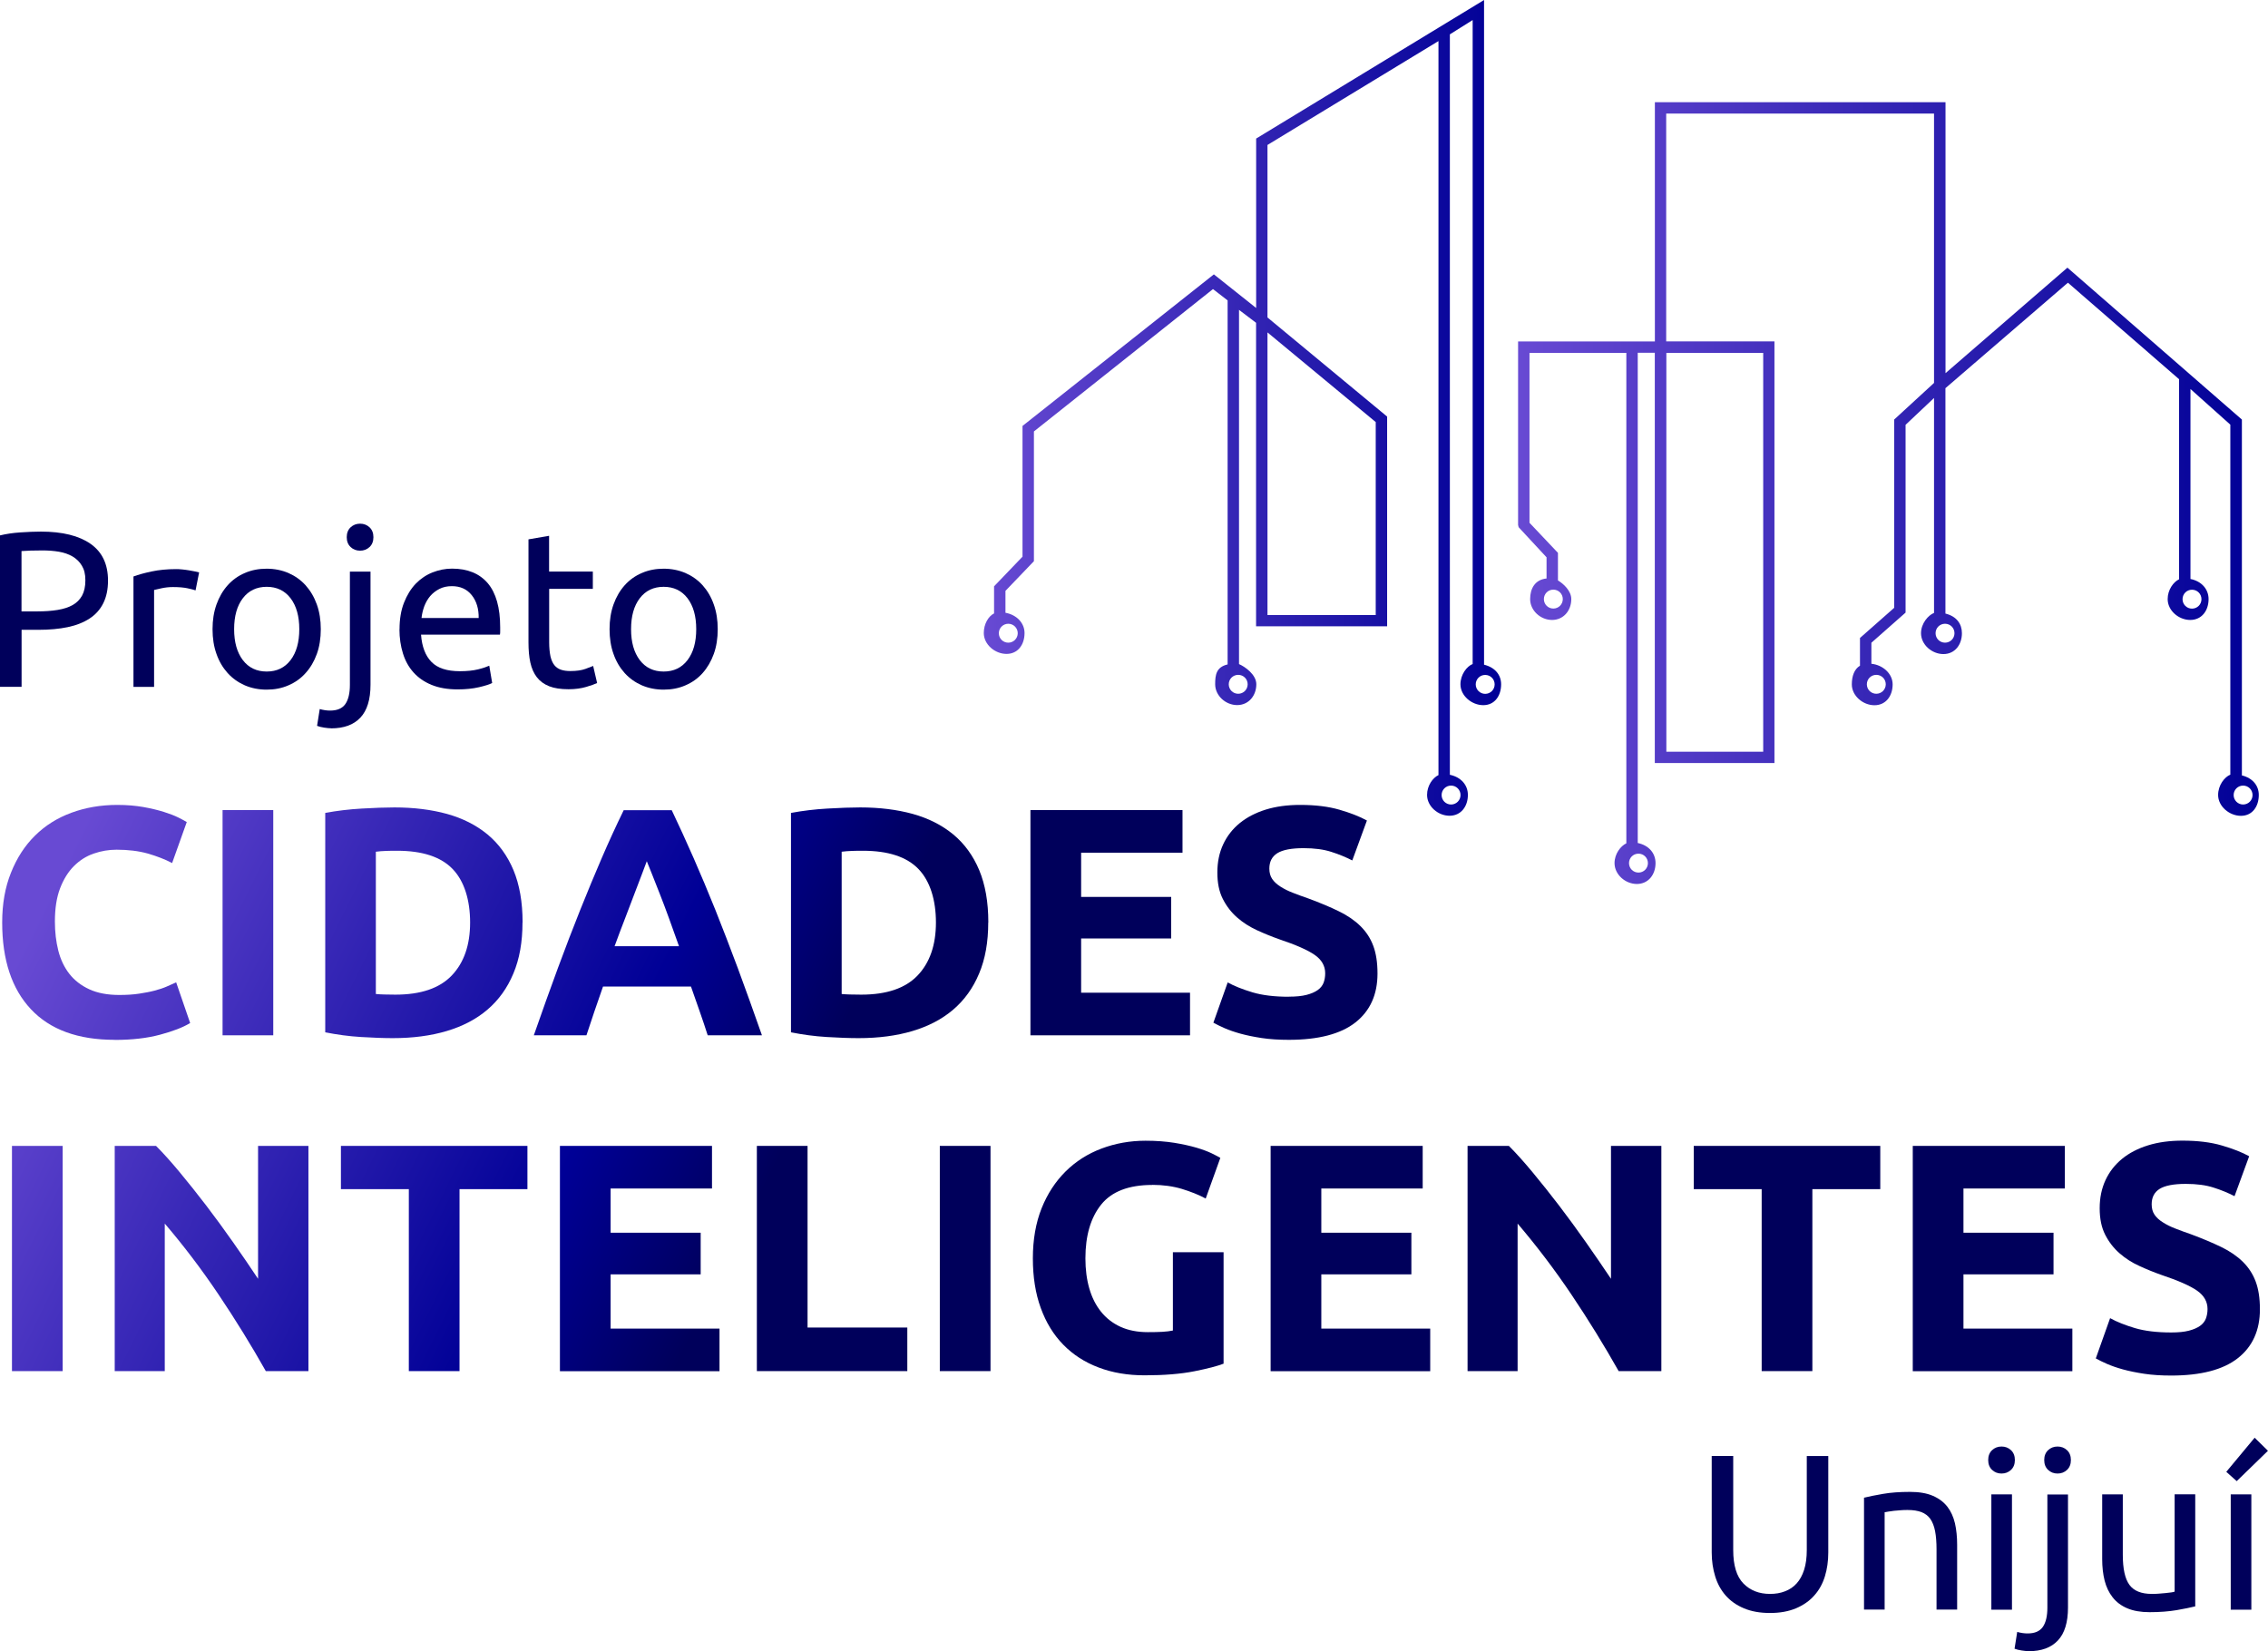 <?xml version="1.0" encoding="UTF-8"?>
<svg id="Camada_2" data-name="Camada 2" xmlns="http://www.w3.org/2000/svg" xmlns:xlink="http://www.w3.org/1999/xlink" viewBox="0 0 280.54 204.25">
  <defs>
    <style>
      .cls-1 {
        fill: url(#linear-gradient-2);
      }

      .cls-2 {
        fill: url(#linear-gradient-17);
      }

      .cls-3 {
        fill: url(#linear-gradient-15);
      }

      .cls-4 {
        fill: url(#linear-gradient-18);
      }

      .cls-5 {
        fill: url(#linear-gradient-14);
      }

      .cls-6 {
        fill: url(#linear-gradient-20);
      }

      .cls-7 {
        fill: url(#linear-gradient-6);
      }

      .cls-8 {
        fill: url(#linear-gradient-11);
      }

      .cls-9 {
        fill: url(#linear-gradient-10);
      }

      .cls-10 {
        fill: #00005b;
      }

      .cls-11 {
        fill: url(#linear-gradient-16);
      }

      .cls-12 {
        fill: url(#linear-gradient-21);
      }

      .cls-13 {
        fill: url(#linear-gradient-5);
      }

      .cls-14 {
        fill: url(#linear-gradient-7);
      }

      .cls-15 {
        fill: url(#linear-gradient-9);
      }

      .cls-16 {
        fill: url(#linear-gradient-3);
      }

      .cls-17 {
        fill: url(#linear-gradient);
      }

      .cls-18 {
        fill: url(#linear-gradient-19);
      }

      .cls-19 {
        fill: url(#linear-gradient-4);
      }

      .cls-20 {
        fill: url(#linear-gradient-8);
      }

      .cls-21 {
        fill: url(#linear-gradient-12);
      }

      .cls-22 {
        fill: url(#linear-gradient-13);
      }
    </style>
    <linearGradient id="linear-gradient" x1="-35.17" y1="89.71" x2="94.53" y2="153.5" gradientUnits="userSpaceOnUse">
      <stop offset=".32" stop-color="#684ad3"/>
      <stop offset=".82" stop-color="#000096"/>
      <stop offset=".98" stop-color="#00005b"/>
    </linearGradient>
    <linearGradient id="linear-gradient-2" x1="-32.01" y1="83.31" x2="97.67" y2="147.1" xlink:href="#linear-gradient"/>
    <linearGradient id="linear-gradient-3" x1="-28.65" y1="76.47" x2="101.04" y2="140.26" xlink:href="#linear-gradient"/>
    <linearGradient id="linear-gradient-4" x1="-23.46" y1="65.92" x2="106.23" y2="129.71" xlink:href="#linear-gradient"/>
    <linearGradient id="linear-gradient-5" x1="-17.43" y1="53.66" x2="112.26" y2="117.44" xlink:href="#linear-gradient"/>
    <linearGradient id="linear-gradient-6" x1="-11.33" y1="41.25" x2="118.36" y2="105.04" xlink:href="#linear-gradient"/>
    <linearGradient id="linear-gradient-7" x1="-6.85" y1="32.15" x2="122.84" y2="95.93" xlink:href="#linear-gradient"/>
    <linearGradient id="linear-gradient-8" x1="-53.54" y1="127.08" x2="76.15" y2="190.87" xlink:href="#linear-gradient"/>
    <linearGradient id="linear-gradient-9" x1="-49.34" y1="118.54" x2="80.35" y2="182.33" xlink:href="#linear-gradient"/>
    <linearGradient id="linear-gradient-10" x1="-43.16" y1="105.97" x2="86.53" y2="169.76" xlink:href="#linear-gradient"/>
    <linearGradient id="linear-gradient-11" x1="-39.12" y1="97.75" x2="90.57" y2="161.54" xlink:href="#linear-gradient"/>
    <linearGradient id="linear-gradient-12" x1="-35.59" y1="90.59" x2="94.1" y2="154.37" xlink:href="#linear-gradient"/>
    <linearGradient id="linear-gradient-13" x1="-31.18" y1="81.62" x2="98.51" y2="145.41" xlink:href="#linear-gradient"/>
    <linearGradient id="linear-gradient-14" x1="-26.72" y1="72.54" x2="102.97" y2="136.33" xlink:href="#linear-gradient"/>
    <linearGradient id="linear-gradient-15" x1="-21.99" y1="62.93" x2="107.7" y2="126.72" xlink:href="#linear-gradient"/>
    <linearGradient id="linear-gradient-16" x1="-16.74" y1="52.27" x2="112.95" y2="116.05" xlink:href="#linear-gradient"/>
    <linearGradient id="linear-gradient-17" x1="-10.56" y1="39.7" x2="119.13" y2="103.49" xlink:href="#linear-gradient"/>
    <linearGradient id="linear-gradient-18" x1="-6.52" y1="31.47" x2="123.17" y2="95.26" xlink:href="#linear-gradient"/>
    <linearGradient id="linear-gradient-19" x1="-2.05" y1="22.37" x2="127.65" y2="86.16" xlink:href="#linear-gradient"/>
    <linearGradient id="linear-gradient-20" x1="121.68" y1="50.46" x2="185.68" y2="50.46" gradientUnits="userSpaceOnUse">
      <stop offset="0" stop-color="#684ad3"/>
      <stop offset="1" stop-color="#000096"/>
    </linearGradient>
    <linearGradient id="linear-gradient-21" x1="187.79" y1="60.99" x2="279.43" y2="60.99" xlink:href="#linear-gradient-20"/>
  </defs>
  <g id="Camada_1-2" data-name="Camada 1">
    <g>
      <g>
        <g>
          <path class="cls-17" d="m14.18,128.63c-4.53,0-7.98-1.26-10.35-3.78-2.37-2.52-3.56-6.1-3.56-10.73,0-2.31.36-4.36,1.09-6.17.72-1.81,1.71-3.34,2.97-4.58,1.26-1.25,2.76-2.19,4.5-2.83,1.74-.64,3.63-.97,5.67-.97,1.18,0,2.25.09,3.22.26.97.17,1.81.38,2.53.6.72.23,1.33.46,1.81.7.48.24.83.43,1.04.56l-1.81,5.07c-.86-.45-1.86-.84-2.99-1.17-1.14-.32-2.43-.48-3.88-.48-.97,0-1.91.16-2.83.48-.93.32-1.74.84-2.45,1.55-.71.71-1.28,1.63-1.71,2.75-.43,1.13-.64,2.49-.64,4.1,0,1.29.14,2.49.42,3.6.28,1.11.74,2.07,1.37,2.88.63.8,1.45,1.44,2.47,1.91,1.02.47,2.25.7,3.7.7.91,0,1.73-.05,2.45-.16.72-.11,1.37-.23,1.93-.38.56-.15,1.06-.31,1.49-.5.43-.19.82-.36,1.17-.52l1.73,5.03c-.88.54-2.13,1.02-3.74,1.45-1.61.43-3.47.64-5.59.64Z"/>
          <path class="cls-1" d="m27.53,100.21h6.27v27.86h-6.27v-27.86Z"/>
          <path class="cls-16" d="m64.63,114.12c0,2.41-.37,4.51-1.13,6.31-.75,1.8-1.82,3.28-3.2,4.46-1.38,1.18-3.06,2.06-5.04,2.65-1.98.59-4.21.88-6.67.88-1.13,0-2.44-.05-3.94-.14-1.5-.09-2.97-.29-4.42-.58v-27.14c1.45-.27,2.95-.45,4.52-.54,1.57-.09,2.92-.14,4.04-.14,2.39,0,4.55.27,6.49.8,1.94.54,3.61,1.38,5.01,2.53,1.39,1.15,2.47,2.63,3.22,4.42.75,1.8,1.13,3.95,1.13,6.47Zm-18.13,8.84c.29.03.64.05,1.02.06.39.01.85.02,1.39.02,3.14,0,5.46-.79,6.97-2.37,1.51-1.58,2.27-3.77,2.27-6.55s-.72-5.13-2.17-6.63c-1.45-1.5-3.74-2.25-6.87-2.25-.43,0-.87,0-1.33.02-.45.01-.88.05-1.29.1v17.61Z"/>
          <path class="cls-19" d="m87.54,128.07c-.31-.97-.64-1.96-1-2.98-.36-1.02-.71-2.04-1.07-3.05h-10.88c-.35,1.02-.7,2.03-1.06,3.06-.35,1.02-.68,2.01-.99,2.97h-6.51c1.05-3,2.04-5.78,2.98-8.32.94-2.54,1.86-4.94,2.76-7.19.9-2.25,1.79-4.39,2.66-6.41.87-2.02,1.78-4,2.72-5.93h5.94c.92,1.93,1.82,3.91,2.71,5.93.89,2.02,1.78,4.16,2.69,6.41.9,2.25,1.82,4.65,2.77,7.19.94,2.55,1.94,5.32,2.99,8.32h-6.72Zm-7.53-21.55c-.14.4-.35.96-.62,1.65-.27.7-.57,1.5-.92,2.41-.34.91-.73,1.92-1.15,3.02-.43,1.1-.86,2.25-1.3,3.45h7.97c-.43-1.21-.84-2.36-1.24-3.46-.4-1.1-.78-2.11-1.14-3.02-.36-.91-.67-1.72-.95-2.41-.27-.7-.49-1.24-.66-1.64Z"/>
          <path class="cls-13" d="m122.24,114.12c0,2.41-.37,4.51-1.13,6.31-.75,1.8-1.82,3.28-3.2,4.46-1.38,1.18-3.06,2.06-5.04,2.65-1.98.59-4.21.88-6.67.88-1.13,0-2.44-.05-3.94-.14-1.5-.09-2.97-.29-4.42-.58v-27.14c1.45-.27,2.95-.45,4.52-.54,1.57-.09,2.92-.14,4.04-.14,2.39,0,4.55.27,6.49.8,1.94.54,3.61,1.38,5.01,2.53,1.39,1.15,2.47,2.63,3.22,4.42.75,1.8,1.13,3.95,1.13,6.47Zm-18.13,8.84c.3.03.64.05,1.03.06.39.01.85.02,1.39.02,3.14,0,5.46-.79,6.97-2.37,1.51-1.58,2.27-3.77,2.27-6.55s-.72-5.13-2.17-6.63c-1.45-1.5-3.74-2.25-6.87-2.25-.43,0-.87,0-1.33.02-.46.01-.88.05-1.29.1v17.61Z"/>
          <path class="cls-7" d="m127.46,128.07v-27.86h18.81v5.27h-12.54v5.47h11.14v5.14h-11.14v6.71h13.47v5.27h-19.74Z"/>
          <path class="cls-14" d="m159.42,123.29c.88,0,1.61-.07,2.19-.22.58-.15,1.04-.35,1.39-.6.35-.25.59-.56.72-.9.13-.35.2-.74.2-1.17,0-.91-.43-1.67-1.29-2.27-.86-.6-2.33-1.25-4.42-1.95-.91-.32-1.82-.69-2.73-1.11-.91-.42-1.73-.94-2.45-1.57-.72-.63-1.31-1.39-1.77-2.29-.46-.9-.68-1.99-.68-3.28s.24-2.45.72-3.48c.48-1.03,1.17-1.91,2.05-2.63.89-.72,1.96-1.28,3.22-1.67,1.26-.39,2.68-.58,4.26-.58,1.88,0,3.5.2,4.87.6,1.37.4,2.49.84,3.38,1.33l-1.81,4.94c-.78-.4-1.64-.76-2.59-1.06-.95-.31-2.1-.46-3.44-.46-1.5,0-2.58.21-3.24.62-.66.42-.99,1.05-.99,1.91,0,.51.12.94.36,1.29.24.35.58.66,1.02.94.44.28.95.54,1.53.76.58.23,1.21.46,1.91.7,1.45.54,2.71,1.06,3.78,1.59,1.07.52,1.96,1.13,2.67,1.83.71.7,1.24,1.51,1.59,2.45.35.94.52,2.08.52,3.42,0,2.6-.91,4.62-2.73,6.05-1.82,1.43-4.57,2.15-8.24,2.15-1.23,0-2.35-.07-3.34-.22-.99-.15-1.87-.33-2.63-.54s-1.42-.44-1.97-.68c-.55-.24-1.01-.47-1.39-.68l1.77-4.98c.83.46,1.86.86,3.08,1.23,1.22.36,2.71.54,4.48.54Z"/>
        </g>
        <path class="cls-20" d="m1.48,141.75h6.27v27.86H1.48v-27.86Z"/>
        <path class="cls-15" d="m32.88,169.61c-1.8-3.19-3.74-6.34-5.83-9.45-2.09-3.11-4.31-6.04-6.67-8.8v18.25h-6.19v-27.86h5.11c.88.88,1.86,1.97,2.93,3.26,1.07,1.29,2.16,2.66,3.28,4.12,1.11,1.46,2.22,2.97,3.32,4.54,1.1,1.57,2.13,3.07,3.09,4.52v-16.44h6.23v27.86h-5.27Z"/>
        <path class="cls-9" d="m65.24,141.75v5.35h-8.4v22.51h-6.27v-22.51h-8.4v-5.35h23.07Z"/>
        <path class="cls-8" d="m69.26,169.61v-27.86h18.81v5.27h-12.54v5.47h11.14v5.15h-11.14v6.71h13.47v5.27h-19.74Z"/>
        <path class="cls-21" d="m112.23,164.22v5.39h-18.61v-27.86h6.27v22.47h12.34Z"/>
        <path class="cls-22" d="m116.25,141.75h6.27v27.86h-6.27v-27.86Z"/>
        <path class="cls-5" d="m142.54,146.58c-2.92,0-5.03.81-6.33,2.43-1.3,1.62-1.95,3.84-1.95,6.65,0,1.37.16,2.61.48,3.72.32,1.11.8,2.07,1.45,2.88.64.8,1.45,1.43,2.41,1.87.97.44,2.09.66,3.38.66.7,0,1.29-.01,1.79-.04.5-.03.93-.08,1.31-.16v-9.69h6.27v13.79c-.75.29-1.96.61-3.62.94-1.66.33-3.71.5-6.15.5-2.09,0-3.99-.32-5.69-.97-1.7-.64-3.16-1.58-4.36-2.81-1.21-1.23-2.14-2.75-2.79-4.54-.66-1.8-.98-3.85-.98-6.15s.36-4.39,1.08-6.19c.72-1.8,1.72-3.32,2.97-4.56,1.26-1.25,2.74-2.19,4.44-2.83,1.7-.64,3.52-.97,5.45-.97,1.31,0,2.5.09,3.56.26,1.06.17,1.97.38,2.73.6.77.23,1.39.46,1.89.7.49.24.85.43,1.07.56l-1.81,5.03c-.86-.46-1.84-.85-2.95-1.19-1.11-.33-2.33-.5-3.64-.5Z"/>
        <path class="cls-3" d="m157.17,169.61v-27.86h18.81v5.27h-12.54v5.47h11.14v5.15h-11.14v6.71h13.47v5.27h-19.74Z"/>
        <path class="cls-11" d="m200.22,169.61c-1.8-3.19-3.74-6.34-5.83-9.45-2.09-3.11-4.32-6.04-6.67-8.8v18.25h-6.19v-27.86h5.11c.88.88,1.86,1.97,2.93,3.26,1.07,1.29,2.16,2.66,3.28,4.12,1.11,1.46,2.22,2.97,3.32,4.54,1.1,1.57,2.13,3.07,3.1,4.52v-16.44h6.23v27.86h-5.27Z"/>
        <path class="cls-2" d="m232.58,141.75v5.35h-8.4v22.51h-6.27v-22.51h-8.4v-5.35h23.07Z"/>
        <path class="cls-4" d="m236.6,169.61v-27.86h18.81v5.27h-12.54v5.47h11.14v5.15h-11.14v6.71h13.47v5.27h-19.74Z"/>
        <path class="cls-18" d="m268.56,164.83c.89,0,1.61-.07,2.19-.22.58-.15,1.04-.35,1.39-.6.35-.25.59-.56.72-.91.13-.35.2-.74.2-1.17,0-.91-.43-1.67-1.29-2.27-.86-.6-2.33-1.25-4.42-1.95-.91-.32-1.82-.69-2.73-1.11-.91-.41-1.73-.94-2.45-1.57-.72-.63-1.31-1.39-1.77-2.29-.46-.9-.68-1.99-.68-3.28s.24-2.44.72-3.48c.48-1.03,1.17-1.91,2.05-2.63.88-.72,1.96-1.28,3.22-1.67,1.26-.39,2.68-.58,4.26-.58,1.87,0,3.5.2,4.86.6,1.37.4,2.49.84,3.38,1.33l-1.81,4.94c-.78-.4-1.64-.76-2.59-1.06-.95-.31-2.1-.46-3.44-.46-1.5,0-2.58.21-3.24.62-.66.42-.98,1.05-.98,1.91,0,.51.12.94.36,1.29.24.35.58.66,1.03.94.44.28.95.54,1.53.76.58.23,1.21.46,1.91.7,1.45.54,2.71,1.07,3.78,1.59,1.07.52,1.96,1.13,2.67,1.83.71.7,1.24,1.51,1.59,2.45.35.94.52,2.08.52,3.42,0,2.6-.91,4.62-2.73,6.05-1.82,1.43-4.57,2.15-8.24,2.15-1.23,0-2.34-.07-3.34-.22-.99-.15-1.87-.33-2.63-.54-.76-.21-1.42-.44-1.97-.68-.55-.24-1.01-.47-1.39-.68l1.77-4.98c.83.46,1.86.87,3.07,1.23,1.22.36,2.71.54,4.48.54Z"/>
      </g>
      <g>
        <path class="cls-6" d="m183.57,82.22V0l-28.19,17.14v20.96l-5.23-4.16-23.67,18.75v16.17l-3.52,3.67v3.35c-.7.35-1.27,1.3-1.27,2.43,0,1.42,1.39,2.58,2.81,2.58s2.23-1.16,2.23-2.58c0-1.23-.95-2.25-2.36-2.51v-2.71l3.52-3.67v-16.05l22.15-17.61,1.81,1.4v45.03c-1.41.33-1.54,1.3-1.54,2.45,0,1.42,1.3,2.58,2.72,2.58s2.37-1.16,2.37-2.58c0-1.2-1.43-2.19-2.14-2.49v-43.82l2.11,1.6v37.54h16.21v-25.94l-14.8-12.26v-21.34l21.15-12.85v90.8c-.7.33-1.41,1.3-1.41,2.45,0,1.42,1.36,2.58,2.78,2.58s2.27-1.16,2.27-2.58c0-1.2-.82-2.19-2.23-2.49V4.25l2.82-1.77v79.66c-.7.27-1.51,1.29-1.51,2.51,0,1.42,1.4,2.58,2.82,2.58s2.21-1.16,2.21-2.58c0-1.13-.71-2.08-2.12-2.43Zm-57.68-3.89c0,.64-.52,1.17-1.17,1.17s-1.17-.52-1.17-1.17.53-1.17,1.17-1.17,1.17.52,1.17,1.17Zm28.44,6.32c0,.64-.52,1.17-1.17,1.17s-1.17-.52-1.17-1.17.52-1.17,1.17-1.17,1.17.52,1.17,1.17Zm15.84-32.44v23.87h-13.39v-34.96l13.39,11.09Zm10.49,46.14c0,.64-.52,1.17-1.17,1.17s-1.17-.52-1.17-1.17.52-1.17,1.17-1.17,1.17.52,1.17,1.17Zm3.05-12.52c-.64,0-1.17-.52-1.17-1.17s.52-1.17,1.17-1.17,1.17.52,1.17,1.17-.52,1.17-1.17,1.17Z"/>
        <path class="cls-12" d="m277.31,95.91v-44.01l-21.58-18.79-15.08,13.05V12.64h-35.95v29.6h-16.92v22.7l.07.28,3.45,3.72v2.62c-1.41.14-2.03,1.22-2.03,2.55,0,1.42,1.29,2.58,2.71,2.58s2.38-1.16,2.38-2.58c0-1.01-.95-1.89-1.65-2.31v-3.41l-3.52-3.72v-21.02h11.98v60.67c-.7.33-1.46,1.3-1.46,2.45,0,1.42,1.34,2.58,2.76,2.58s2.31-1.16,2.31-2.58c0-1.2-.79-2.19-2.2-2.49v-60.64h2.11v50.75h14.8v-52.16h-13.39V14.05h33.13v33.32l-4.93,4.53v23.29l-4.23,3.73v3.43c-.7.42-1.01,1.29-1.01,2.31,0,1.42,1.38,2.58,2.8,2.58s2.25-1.16,2.25-2.58c0-1.33-1.22-2.41-2.63-2.55v-2.6l4.23-3.73v-23.23l3.52-3.32v26.59c-.7.27-1.61,1.29-1.61,2.51,0,1.42,1.35,2.58,2.77,2.58s2.29-1.16,2.29-2.58c0-1.13-.63-2.08-2.04-2.43v-27.88l15.15-13.05,13.75,11.94v24.75c-.7.33-1.41,1.3-1.41,2.45,0,1.42,1.36,2.58,2.79,2.58s2.27-1.16,2.27-2.58c0-1.2-.83-2.2-2.24-2.49v-23.5l4.93,4.41v43.3c-.7.27-1.51,1.29-1.51,2.51,0,1.42,1.4,2.58,2.82,2.58s2.21-1.16,2.21-2.58c0-1.13-.71-2.08-2.12-2.43Zm-85.17-20.63c-.65,0-1.17-.52-1.17-1.17s.52-1.17,1.17-1.17,1.17.52,1.17,1.17-.52,1.17-1.17,1.17Zm11.7,31.49c0,.65-.52,1.17-1.17,1.17s-1.17-.52-1.17-1.17.52-1.17,1.17-1.17,1.17.52,1.17,1.17Zm14.26-63.12v49.34h-11.98v-49.34h11.98Zm15.16,41c0,.64-.52,1.17-1.17,1.17s-1.17-.52-1.17-1.17.52-1.17,1.17-1.17,1.17.52,1.17,1.17Zm7.33-5.15c-.65,0-1.17-.52-1.17-1.17s.52-1.17,1.17-1.17,1.17.52,1.17,1.17-.52,1.17-1.17,1.17Zm31.72-5.38c0,.65-.52,1.17-1.17,1.17s-1.17-.52-1.17-1.17.52-1.17,1.17-1.17,1.17.52,1.17,1.17Zm5.15,25.4c-.64,0-1.17-.52-1.17-1.17s.52-1.17,1.17-1.17,1.17.52,1.17,1.17-.52,1.17-1.17,1.17Z"/>
      </g>
      <g>
        <path class="cls-10" d="m5.05,65.76c2.67,0,4.72.51,6.16,1.52,1.44,1.01,2.15,2.53,2.15,4.54,0,1.1-.2,2.03-.59,2.81-.39.78-.96,1.41-1.7,1.89-.74.48-1.64.84-2.7,1.06-1.06.22-2.26.33-3.59.33h-2.11v7.05H0v-18.73c.75-.18,1.59-.31,2.51-.37.92-.06,1.77-.1,2.54-.1Zm.22,2.33c-1.13,0-2,.03-2.61.08v7.46h2c.91,0,1.74-.06,2.47-.18.73-.12,1.35-.32,1.85-.6.5-.28.89-.67,1.17-1.17.27-.49.41-1.12.41-1.89s-.14-1.33-.43-1.81c-.28-.48-.67-.85-1.15-1.14-.48-.28-1.05-.48-1.69-.59-.64-.11-1.32-.16-2.03-.16Z"/>
        <path class="cls-10" d="m21.78,70.4c.22,0,.47.01.75.04.28.03.56.06.84.11.27.05.53.09.75.14.23.05.4.09.51.12l-.44,2.22c-.2-.07-.53-.16-1-.26-.47-.1-1.07-.15-1.8-.15-.48,0-.95.05-1.41.15-.47.1-.77.17-.92.21v11.99h-2.55v-13.66c.6-.22,1.35-.43,2.25-.62.9-.19,1.9-.29,3.02-.29Z"/>
        <path class="cls-10" d="m39.68,77.83c0,1.13-.16,2.16-.49,3.07-.33.91-.79,1.7-1.39,2.36-.59.66-1.3,1.17-2.13,1.52-.82.36-1.72.53-2.69.53s-1.87-.18-2.69-.53c-.82-.36-1.53-.86-2.13-1.52-.59-.66-1.06-1.44-1.38-2.36-.33-.91-.49-1.94-.49-3.07s.16-2.13.49-3.06c.33-.92.79-1.71,1.38-2.37.59-.66,1.3-1.17,2.13-1.52.82-.36,1.72-.53,2.69-.53s1.87.18,2.69.53c.82.36,1.53.86,2.13,1.52.59.66,1.06,1.45,1.39,2.37.33.92.49,1.94.49,3.06Zm-2.66,0c0-1.61-.36-2.88-1.08-3.83-.72-.94-1.71-1.41-2.95-1.41s-2.23.47-2.95,1.41c-.72.94-1.08,2.22-1.08,3.83s.36,2.88,1.08,3.83c.72.94,1.7,1.41,2.95,1.41s2.23-.47,2.95-1.41c.72-.94,1.08-2.22,1.08-3.83Z"/>
        <path class="cls-10" d="m40.95,90.09c-.22,0-.5-.03-.85-.08-.35-.05-.64-.13-.88-.22l.33-2.08c.18.06.39.1.63.14.24.04.46.05.66.05.88,0,1.5-.27,1.88-.81.37-.54.56-1.33.56-2.37v-14.01h2.55v13.99c0,1.83-.42,3.19-1.25,4.07-.83.89-2.04,1.33-3.63,1.33Zm3.59-21.97c-.46,0-.85-.15-1.17-.45-.32-.3-.48-.71-.48-1.22s.16-.92.48-1.22c.32-.3.71-.45,1.17-.45s.85.15,1.17.45c.32.3.48.71.48,1.22s-.16.92-.48,1.22c-.32.3-.71.45-1.17.45Z"/>
        <path class="cls-10" d="m49.42,77.86c0-1.26.18-2.36.55-3.3.37-.94.85-1.72,1.45-2.35.6-.62,1.3-1.09,2.08-1.4.79-.31,1.59-.47,2.41-.47,1.92,0,3.39.6,4.42,1.8,1.02,1.2,1.54,3.02,1.54,5.47v.42c0,.17,0,.33-.03.48h-9.76c.11,1.48.54,2.61,1.29,3.37.75.77,1.92,1.15,3.51,1.15.9,0,1.65-.08,2.26-.23.61-.15,1.07-.31,1.38-.45l.36,2.14c-.31.16-.85.34-1.63.52-.78.18-1.66.27-2.65.27-1.24,0-2.32-.19-3.22-.56-.91-.37-1.65-.89-2.24-1.55s-1.02-1.44-1.3-2.35c-.28-.9-.43-1.9-.43-2.98Zm9.79-1.4c.02-1.15-.27-2.1-.86-2.84-.59-.74-1.41-1.11-2.45-1.11-.59,0-1.1.11-1.55.34-.45.23-.83.53-1.14.89-.31.37-.55.79-.73,1.26-.17.48-.29.96-.34,1.45h7.08Z"/>
        <path class="cls-10" d="m67.93,70.7h5.4v2.14h-5.4v6.58c0,.71.06,1.3.16,1.77.11.47.27.83.49,1.1.22.27.49.45.82.56.33.11.71.16,1.15.16.77,0,1.38-.09,1.85-.26.47-.17.79-.3.97-.37l.49,2.11c-.26.13-.7.29-1.34.48-.64.19-1.37.29-2.19.29-.97,0-1.77-.12-2.4-.37-.63-.25-1.14-.62-1.52-1.11-.38-.49-.65-1.1-.81-1.82-.16-.72-.23-1.56-.23-2.51v-12.73l2.55-.44v4.42Z"/>
        <path class="cls-10" d="m88.78,77.83c0,1.13-.16,2.16-.49,3.07-.33.91-.79,1.7-1.38,2.36-.59.66-1.3,1.17-2.13,1.52-.82.36-1.72.53-2.69.53s-1.86-.18-2.69-.53c-.82-.36-1.53-.86-2.13-1.52-.59-.66-1.06-1.44-1.38-2.36-.33-.91-.49-1.94-.49-3.07s.16-2.13.49-3.06c.33-.92.79-1.71,1.38-2.37.59-.66,1.3-1.17,2.13-1.52.82-.36,1.72-.53,2.69-.53s1.86.18,2.69.53c.82.36,1.53.86,2.13,1.52.59.66,1.06,1.45,1.38,2.37.33.92.49,1.94.49,3.06Zm-2.66,0c0-1.61-.36-2.88-1.08-3.83-.72-.94-1.71-1.41-2.95-1.41s-2.23.47-2.95,1.41c-.72.94-1.08,2.22-1.08,3.83s.36,2.88,1.08,3.83c.72.94,1.7,1.41,2.95,1.41s2.23-.47,2.95-1.41c.72-.94,1.08-2.22,1.08-3.83Z"/>
      </g>
      <g>
        <path class="cls-10" d="m218.95,199.53c-1.24,0-2.32-.19-3.24-.58-.91-.38-1.66-.91-2.25-1.58-.59-.67-1.02-1.46-1.3-2.37-.28-.91-.43-1.9-.43-2.96v-11.93h2.66v11.63c0,1.9.42,3.28,1.26,4.14.84.86,1.94,1.29,3.29,1.29.68,0,1.29-.1,1.85-.32.56-.21,1.04-.53,1.44-.97.4-.44.71-1,.93-1.69.22-.69.33-1.5.33-2.45v-11.63h2.66v11.93c0,1.06-.14,2.05-.42,2.96-.28.91-.72,1.71-1.32,2.37-.59.67-1.34,1.19-2.25,1.58-.91.38-1.98.58-3.22.58Z"/>
        <path class="cls-10" d="m230.57,185.27c.58-.15,1.36-.3,2.33-.47s2.08-.25,3.35-.25c1.13,0,2.08.16,2.82.48.75.32,1.35.77,1.8,1.34.45.58.76,1.27.95,2.07.18.8.27,1.69.27,2.66v8.01h-2.55v-7.46c0-.88-.06-1.63-.18-2.25-.12-.62-.32-1.12-.59-1.51-.27-.38-.64-.66-1.1-.84-.46-.17-1.02-.26-1.7-.26-.27,0-.56,0-.85.03-.29.02-.57.04-.84.07-.27.03-.5.06-.71.1-.21.04-.36.06-.45.08v12.04h-2.55v-13.85Z"/>
        <path class="cls-10" d="m247.58,182.28c-.46,0-.85-.15-1.17-.45-.32-.3-.48-.71-.48-1.22s.16-.92.48-1.22c.32-.3.71-.45,1.17-.45s.85.15,1.17.45c.32.3.48.71.48,1.22s-.16.92-.48,1.22c-.32.3-.71.45-1.17.45Zm1.29,16.84h-2.55v-14.26h2.55v14.26Z"/>
        <path class="cls-10" d="m250.92,204.25c-.22,0-.5-.03-.85-.08-.35-.05-.64-.13-.88-.22l.33-2.08c.18.06.39.1.63.14.24.04.46.05.66.05.88,0,1.5-.27,1.88-.81.37-.54.56-1.33.56-2.37v-14.01h2.55v13.99c0,1.83-.42,3.19-1.25,4.07-.83.89-2.04,1.33-3.63,1.33Zm3.59-21.97c-.46,0-.85-.15-1.17-.45-.32-.3-.48-.71-.48-1.22s.16-.92.48-1.22c.32-.3.71-.45,1.17-.45s.85.15,1.17.45c.32.3.48.71.48,1.22s-.16.92-.48,1.22c-.32.3-.71.45-1.17.45Z"/>
        <path class="cls-10" d="m271.55,198.71c-.59.15-1.36.3-2.32.47-.96.16-2.07.25-3.33.25-1.1,0-2.02-.16-2.77-.48-.75-.32-1.35-.77-1.81-1.36-.46-.59-.79-1.28-.99-2.07-.2-.8-.3-1.68-.3-2.65v-8.01h2.55v7.46c0,1.74.27,2.98.82,3.73.55.75,1.47,1.12,2.77,1.12.27,0,.56,0,.85-.03.29-.02.57-.04.82-.07.26-.03.49-.06.7-.08.21-.03.36-.06.45-.1v-12.04h2.55v13.85Z"/>
        <path class="cls-10" d="m280.54,179.46l-3.87,3.76-1.29-1.15,3.51-4.22,1.65,1.62Zm-2.06,19.66h-2.55v-14.26h2.55v14.26Z"/>
      </g>
    </g>
  </g>
</svg>